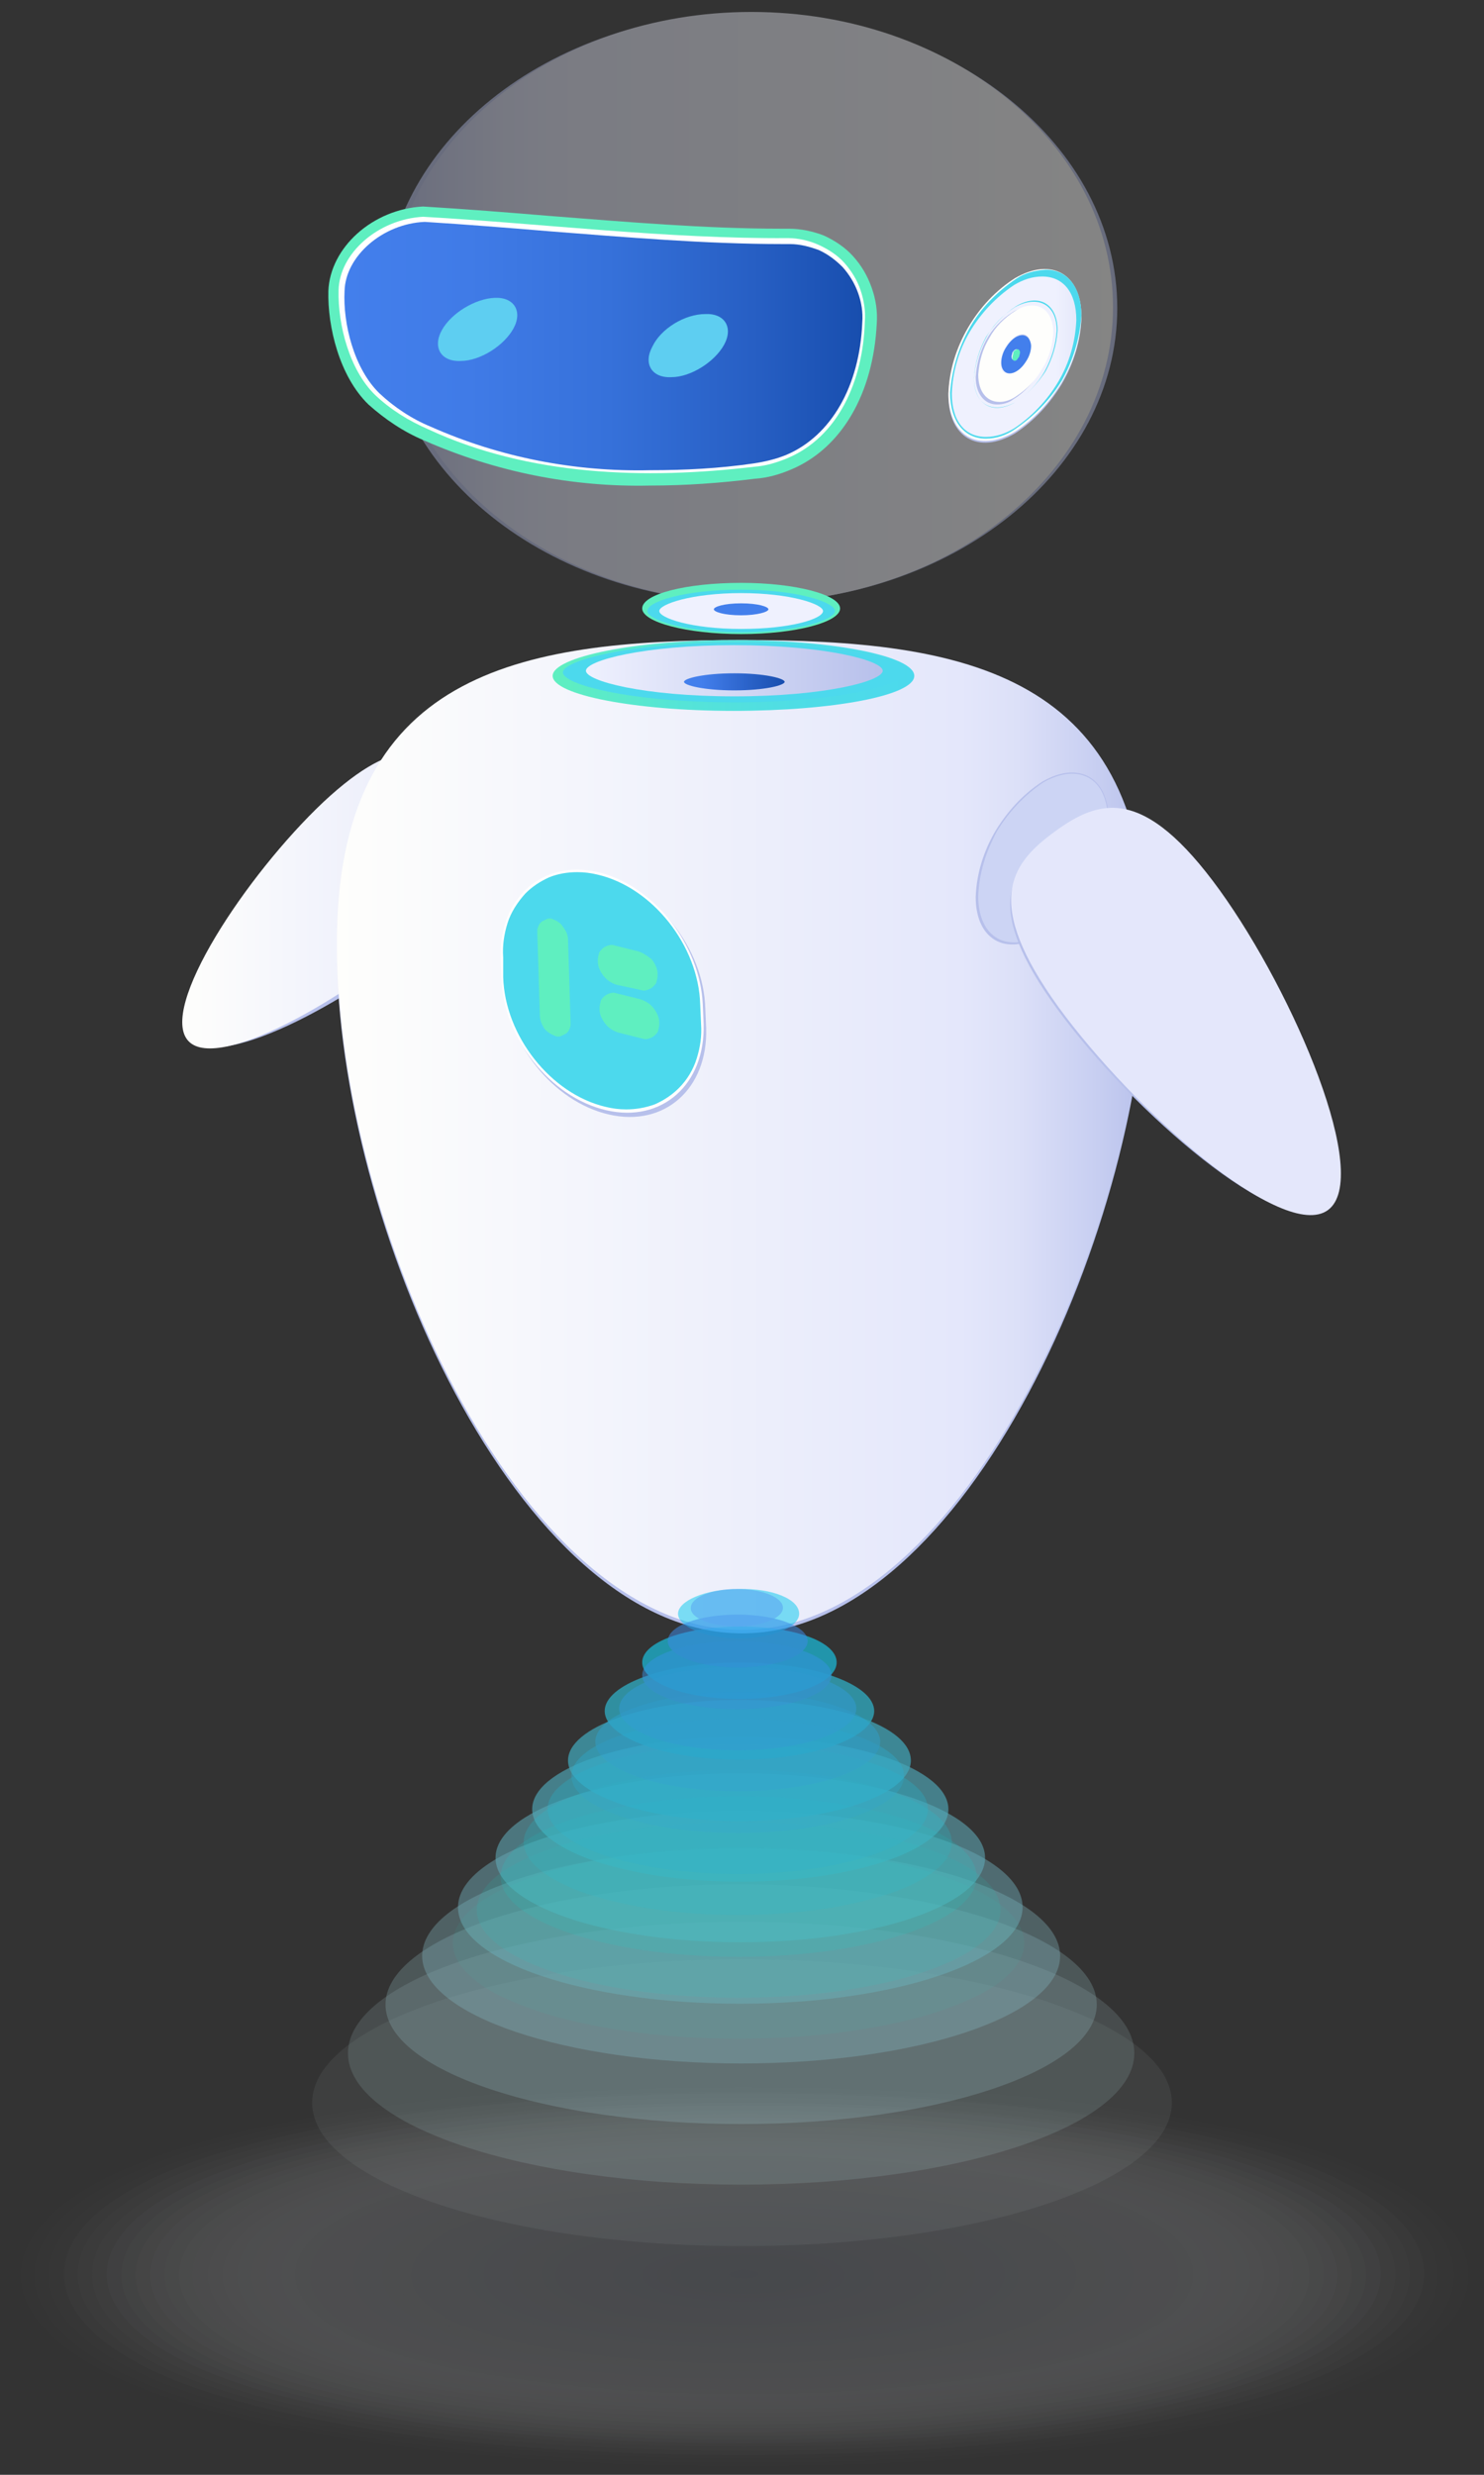 <?xml version="1.0" encoding="utf-8"?>
<!-- Generator: Adobe Illustrator 27.0.0, SVG Export Plug-In . SVG Version: 6.00 Build 0)  -->
<svg version="1.1" id="Layer_1" xmlns="http://www.w3.org/2000/svg" xmlns:xlink="http://www.w3.org/1999/xlink" x="0px" y="0px"
	 viewBox="0 0 174 290" style="enable-background:new 0 0 174 290;" xml:space="preserve">
<rect x="0" y="0" width="174" height="290" fill="#333333" stroke="none"/>
<style type="text/css">
	.st0{opacity:0.15;}
	.st1{opacity:2.000000e-02;}
	.st2{fill:#FEFEFE;}
	.st3{opacity:4.000000e-02;}
	.st4{fill:#FCFDFE;}
	.st5{opacity:6.000000e-02;}
	.st6{fill:#FBFCFD;}
	.st7{opacity:8.000000e-02;}
	.st8{fill:#F9FAFC;}
	.st9{opacity:0.1;}
	.st10{fill:#F8F9FC;}
	.st11{opacity:0.12;}
	.st12{fill:#F7F8FB;}
	.st13{opacity:0.14;}
	.st14{fill:#F5F7FA;}
	.st15{opacity:0.16;}
	.st16{fill:#F4F6FA;}
	.st17{opacity:0.18;}
	.st18{fill:#F2F5F9;}
	.st19{opacity:0.2;}
	.st20{fill:#F1F3F8;}
	.st21{opacity:0.22;}
	.st22{fill:#EFF2F7;}
	.st23{opacity:0.24;}
	.st24{fill:#EEF1F7;}
	.st25{opacity:0.25;}
	.st26{fill:#EDF0F6;}
	.st27{fill:#EBEFF5;}
	.st28{opacity:0.29;}
	.st29{fill:#EAEEF5;}
	.st30{opacity:0.31;}
	.st31{fill:#E8ECF4;}
	.st32{opacity:0.33;}
	.st33{fill:#E7EBF3;}
	.st34{opacity:0.35;}
	.st35{fill:#E6EAF3;}
	.st36{opacity:0.37;}
	.st37{fill:#E4E9F2;}
	.st38{opacity:0.39;}
	.st39{fill:#E3E8F1;}
	.st40{opacity:0.41;}
	.st41{fill:#E1E7F1;}
	.st42{opacity:0.43;}
	.st43{fill:#E0E6F0;}
	.st44{opacity:0.45;}
	.st45{fill:#DFE4EF;}
	.st46{opacity:0.47;}
	.st47{fill:#DDE3EF;}
	.st48{opacity:0.49;}
	.st49{fill:#DCE2EE;}
	.st50{opacity:0.51;}
	.st51{fill:#DAE1ED;}
	.st52{opacity:0.53;}
	.st53{fill:#D9E0EC;}
	.st54{opacity:0.55;}
	.st55{fill:#D7DFEC;}
	.st56{opacity:0.57;}
	.st57{fill:#D6DDEB;}
	.st58{opacity:0.59;}
	.st59{fill:#D5DCEA;}
	.st60{opacity:0.61;}
	.st61{fill:#D3DBEA;}
	.st62{opacity:0.63;}
	.st63{fill:#D2DAE9;}
	.st64{opacity:0.65;}
	.st65{fill:#D0D9E8;}
	.st66{opacity:0.67;}
	.st67{fill:#CFD8E8;}
	.st68{opacity:0.69;}
	.st69{fill:#CED7E7;}
	.st70{opacity:0.71;}
	.st71{fill:#CCD5E6;}
	.st72{opacity:0.73;}
	.st73{fill:#CBD4E6;}
	.st74{opacity:0.75;}
	.st75{fill:#C9D3E5;}
	.st76{opacity:0.76;}
	.st77{fill:#C8D2E4;}
	.st78{opacity:0.78;}
	.st79{fill:#C7D1E4;}
	.st80{opacity:0.8;}
	.st81{fill:#C5D0E3;}
	.st82{opacity:0.82;}
	.st83{fill:#C4CEE2;}
	.st84{opacity:0.84;}
	.st85{fill:#C2CDE1;}
	.st86{opacity:0.86;}
	.st87{fill:#C1CCE1;}
	.st88{opacity:0.88;}
	.st89{fill:#BFCBE0;}
	.st90{opacity:0.9;}
	.st91{fill:#BECADF;}
	.st92{opacity:0.92;}
	.st93{fill:#BDC9DF;}
	.st94{opacity:0.94;}
	.st95{fill:#BBC7DE;}
	.st96{opacity:0.96;}
	.st97{fill:#BAC6DD;}
	.st98{opacity:0.98;}
	.st99{fill:#B8C5DD;}
	.st100{fill:#B7C0EB;}
	.st101{fill:url(#SVGID_1_);}
	.st102{fill:#437FEC;}
	.st103{fill:url(#SVGID_00000064320328678985248750000000915727750911133885_);}
	.st104{fill:url(#SVGID_00000166639792378196760050000001617707085922906812_);}
	.st105{fill:url(#SVGID_00000146494757224852128140000014918769836784313013_);}
	.st106{fill:url(#SVGID_00000023252650701778991860000013829198166832327324_);}
	.st107{fill:url(#SVGID_00000143600191730696052710000008265662541040015236_);}
	.st108{opacity:0.4;}
	.st109{fill:url(#SVGID_00000106147129095731836300000010131110712648901544_);}
	.st110{fill:url(#SVGID_00000002353878604309335340000013384942208486535103_);}
	.st111{fill:#FFFFFF;}
	.st112{fill:url(#SVGID_00000114042189633709768290000011021423192594804608_);}
	.st113{fill:url(#SVGID_00000172406097669136588570000005443558966320455305_);}
	.st114{fill:url(#SVGID_00000053535712479680367460000013182407194935034549_);}
	.st115{fill:url(#SVGID_00000168097800480516277450000015926559383442519464_);}
	.st116{fill:url(#SVGID_00000047028608167411525350000018169255496144200363_);}
	.st117{fill:#FEFEFC;}
	.st118{fill:url(#SVGID_00000000203827014999709200000005611197453056834444_);}
	.st119{fill:url(#SVGID_00000090996457948643071250000005306461490251664822_);}
	.st120{fill:url(#SVGID_00000005227087584615952220000011986412408482864307_);}
	.st121{fill:url(#SVGID_00000036944086014034976160000010834794633161810090_);}
	.st122{fill:url(#SVGID_00000089541877305263425070000011550981112147259043_);}
	.st123{fill:#CCD4F4;}
	.st124{fill:url(#SVGID_00000137840046751348580920000009446357375354327732_);}
	.st125{opacity:0.7;}
	.st126{opacity:9.000000e-02;fill:#E8FAFD;enable-background:new    ;}
	.st127{opacity:0.18;fill:#D1F5FC;enable-background:new    ;}
	.st128{opacity:0.27;fill:#B9F0FA;enable-background:new    ;}
	.st129{opacity:0.36;fill:#A2EBF8;enable-background:new    ;}
	.st130{opacity:0.45;fill:#8BE6F7;enable-background:new    ;}
	.st131{opacity:0.55;fill:#74E1F5;enable-background:new    ;}
	.st132{opacity:0.64;fill:#5DDCF4;enable-background:new    ;}
	.st133{opacity:0.73;fill:#46D7F2;enable-background:new    ;}
	.st134{opacity:0.82;fill:#2ED2F0;enable-background:new    ;}
	.st135{opacity:0.91;fill:#17CDEF;enable-background:new    ;}
	.st136{opacity:0.7;fill:#00C8ED;enable-background:new    ;}
	.st137{opacity:0.58;}
	.st138{opacity:9.000000e-02;}
	.st139{fill:#06E5C4;}
	.st140{fill:#0CDBC8;}
	.st141{opacity:0.27;}
	.st142{fill:#12D0CC;}
	.st143{opacity:0.36;}
	.st144{fill:#18C6D0;}
	.st145{fill:#1EBCD4;}
	.st146{fill:#25B2D8;}
	.st147{opacity:0.64;}
	.st148{fill:#2BA8DC;}
	.st149{fill:#319EE0;}
	.st150{fill:#3793E4;}
	.st151{opacity:0.91;}
	.st152{fill:#3D89E8;}
	.st153{fill:url(#SVGID_00000124129546866709899880000011243998048207859897_);}
	.st154{fill:url(#SVGID_00000121246569013858725880000016611675540005505713_);}
	.st155{fill:url(#SVGID_00000017513233197551203550000007105466086912754090_);}
	.st156{fill:url(#SVGID_00000021108682968106593390000011927247093153315461_);}
	.st157{fill:#5ECEF1;}
</style>
<g class="st0">
	<g class="st1">
		<path class="st2" d="M87.2,289c-20.3,0-39.6-1.6-54.4-4.6C6.3,279,2.4,270.9,2.4,266.6s4-12.5,30.5-17.8c14.8-3,34.1-4.6,54.4-4.6
			c20.3,0,39.7,1.6,54.4,4.6c26.5,5.3,30.5,13.5,30.5,17.8s-4,12.5-30.5,17.8C126.9,287.4,107.6,289,87.2,289z"/>
	</g>
	<g class="st3">
		<path class="st4" d="M87.2,288.6c-19.9,0-38.8-1.6-53.3-4.5c-26-5.2-29.9-13.2-29.9-17.5c0-4.3,3.9-12.2,29.9-17.5
			c14.5-2.9,33.4-4.5,53.3-4.5c19.9,0,38.8,1.6,53.4,4.5c26,5.2,29.9,13.2,29.9,17.5c0,4.3-3.9,12.2-29.9,17.5
			C126.1,287,107.1,288.6,87.2,288.6z"/>
	</g>
	<g class="st5">
		<path class="st6" d="M87.2,288.1c-19.5,0-38-1.6-52.2-4.4c-25.4-5.1-29.3-12.9-29.3-17.1c0-4.2,3.8-12,29.3-17.1
			c14.2-2.9,32.7-4.4,52.2-4.4c19.5,0,38,1.6,52.2,4.4c25.4,5.1,29.2,12.9,29.2,17.1c0,4.2-3.8,12-29.2,17.1
			C125.3,286.5,106.7,288.1,87.2,288.1z"/>
	</g>
	<g class="st7">
		<path class="st8" d="M87.2,287.7c-19.1,0-37.3-1.5-51.1-4.4c-24.9-5-28.6-12.7-28.6-16.8c0-4.1,3.7-11.7,28.6-16.8
			c13.9-2.8,32-4.4,51.1-4.4c19.1,0,37.3,1.6,51.2,4.4c24.9,5,28.6,12.7,28.6,16.7c0,4.1-3.7,11.7-28.6,16.8
			C124.5,286.1,106.3,287.7,87.2,287.7z"/>
	</g>
	<g class="st9">
		<path class="st10" d="M87.2,287.2c-18.7,0-36.5-1.5-50.1-4.3c-24.4-4.9-28-12.4-28-16.4s3.6-11.5,28-16.4
			c13.6-2.7,31.4-4.3,50.1-4.3c18.7,0,36.4,1.5,50.1,4.3c24.4,4.9,28,12.4,28,16.4s-3.6,11.5-28,16.4
			C123.7,285.7,105.9,287.2,87.2,287.2z"/>
	</g>
	<g class="st11">
		<path class="st12" d="M87.2,286.7c-18.3,0-35.7-1.5-49-4.1c-23.9-4.8-27.4-12.1-27.4-16.1c0-3.9,3.6-11.2,27.4-16
			c13.3-2.7,30.7-4.1,49-4.1c18.3,0,35.7,1.5,49,4.1c23.9,4.8,27.4,12.1,27.4,16c0,3.9-3.6,11.2-27.4,16.1
			C122.9,285.3,105.5,286.7,87.2,286.7z"/>
	</g>
	<g class="st13">
		<path class="st14" d="M87.2,286.3c-17.9,0-34.9-1.4-47.9-4.1c-23.3-4.7-26.8-11.9-26.8-15.7s3.5-10.9,26.8-15.7
			c13-2.6,30-4.1,47.9-4.1c17.9,0,34.9,1.4,47.9,4.1c23.3,4.7,26.8,11.8,26.8,15.7c0,3.8-3.5,10.9-26.8,15.7
			C122.1,284.9,105.1,286.3,87.2,286.3z"/>
	</g>
	<g class="st15">
		<path class="st16" d="M87.2,285.9c-17.5,0-34.1-1.4-46.8-4c-22.8-4.6-26.2-11.6-26.2-15.3s3.4-10.7,26.2-15.3
			c12.7-2.6,29.3-4,46.8-4c17.5,0,34.1,1.4,46.8,4c22.8,4.6,26.2,11.6,26.2,15.3c0,3.7-3.4,10.7-26.2,15.3
			C121.3,284.5,104.7,285.9,87.2,285.9z"/>
	</g>
	<g class="st17">
		<path class="st18" d="M87.2,285.4c-15.3,0.2-30.6-1.1-45.7-3.8c-22.3-4.5-25.6-11.3-25.6-15c0-3.7,3.3-10.5,25.6-15
			c30.2-5.2,61.2-5.2,91.4,0c22.3,4.5,25.6,11.3,25.6,15c0,3.7-3.3,10.5-25.6,15C117.9,284.3,102.6,285.5,87.2,285.4L87.2,285.4z"/>
	</g>
	<g class="st19">
		<path class="st20" d="M87.2,285c-15,0.1-29.9-1.1-44.6-3.8c-21.7-4.4-25-11-25-14.6c0-3.6,3.2-10.2,25-14.6
			c29.5-5.1,59.7-5.1,89.2,0c21.7,4.4,25,11,25,14.6c0,3.6-3.3,10.2-25,14.6C117.1,283.8,102.2,285.1,87.2,285z"/>
	</g>
	<g class="st21">
		<path class="st22" d="M87.2,284.5c-14.6,0.1-29.2-1.1-43.5-3.7c-21.2-4.3-24.4-10.8-24.4-14.3c0-3.5,3.2-10,24.4-14.3
			c28.8-4.9,58.2-4.9,87.1,0c21.2,4.3,24.4,10.8,24.4,14.3c0,3.5-3.2,10-24.4,14.3C116.4,283.4,101.8,284.7,87.2,284.5L87.2,284.5z"
			/>
	</g>
	<g class="st23">
		<path class="st24" d="M87.2,284.1c-14.2,0.1-28.4-1.1-42.4-3.6C24.1,276.3,21,270,21,266.6c0-3.4,3.1-9.7,23.8-13.9
			c28.1-4.8,56.8-4.8,84.9,0c20.7,4.2,23.8,10.5,23.8,13.9c0,3.4-3.1,9.7-23.8,13.9C115.7,283,101.5,284.2,87.2,284.1L87.2,284.1z"
			/>
	</g>
	<g class="st25">
		<path class="st26" d="M87.2,283.6c-13.9,0.1-27.7-1-41.4-3.5c-20.1-4.1-23.2-10.2-23.2-13.6c0-3.3,3-9.5,23.2-13.5
			c27.4-4.7,55.3-4.7,82.7,0c20.1,4.1,23.1,10.2,23.1,13.5c0,3.3-3,9.5-23.1,13.6C115,282.6,101.1,283.8,87.2,283.6L87.2,283.6z"/>
	</g>
	<g class="st19">
		<path class="st27" d="M87.2,283.2c-13.5,0.1-27-1-40.2-3.4c-19.6-4-22.6-10-22.6-13.2c0-3.2,2.9-9.2,22.6-13.2
			c26.6-4.6,53.9-4.6,80.5,0c19.6,4,22.5,10,22.5,13.2c0,3.2-2.9,9.2-22.5,13.2C114.2,282.2,100.8,283.3,87.2,283.2L87.2,283.2z"/>
	</g>
	<g class="st28">
		<path class="st29" d="M87.2,282.7c-13.1,0.1-26.2-1-39.2-3.3c-19.1-3.9-21.9-9.7-21.9-12.8c0-3.1,2.9-9,21.9-12.8
			c25.9-4.4,52.4-4.4,78.3,0c19.1,3.9,21.9,9.7,21.9,12.8c0,3.1-2.8,9-21.9,12.8C113.5,281.7,100.4,282.9,87.2,282.7L87.2,282.7z"/>
	</g>
	<g class="st30">
		<path class="st31" d="M87.2,282.3c-12.8,0.1-25.5-1-38.1-3.2c-18.6-3.7-21.3-9.4-21.3-12.5s2.7-8.7,21.3-12.5
			c25.2-4.3,51-4.3,76.2,0c18.6,3.7,21.3,9.4,21.3,12.5c0,3.1-2.7,8.7-21.3,12.5C112.8,281.3,100,282.4,87.2,282.3L87.2,282.3z"/>
	</g>
	<g class="st32">
		<path class="st33" d="M87.2,281.8c-12.4,0.1-24.8-0.9-37-3.1c-18-3.6-20.7-9.2-20.7-12.1c0-3,2.7-8.5,20.7-12.1
			c24.5-4.2,49.5-4.2,74,0c18,3.6,20.7,9.2,20.7,12.1c0,3-2.7,8.5-20.7,12.1C112.1,280.9,99.7,282,87.2,281.8L87.2,281.8z"/>
	</g>
	<g class="st34">
		<path class="st35" d="M87.2,281.4c-12,0.1-24.1-0.9-35.9-3.1c-17.5-3.5-20.1-8.9-20.1-11.8c0-2.9,2.6-8.2,20.1-11.8
			c23.8-4.1,48-4.1,71.8,0c17.5,3.5,20.1,8.9,20.1,11.8c0,2.9-2.6,8.2-20.1,11.8C111.3,280.5,99.3,281.5,87.2,281.4L87.2,281.4z"/>
	</g>
	<g class="st36">
		<path class="st37" d="M87.2,280.9C75.6,281,64,280,52.5,278c-17-3.4-19.5-8.6-19.5-11.4c0-2.8,2.5-8,19.5-11.4
			c23-3.9,46.6-3.9,69.6,0c17,3.4,19.5,8.6,19.5,11.4c0,2.8-2.5,8-19.5,11.4C110.6,280.1,98.9,281,87.2,280.9L87.2,280.9z"/>
	</g>
	<g class="st38">
		<path class="st39" d="M87.2,280.5c-11.3,0.1-22.6-0.9-33.7-2.9c-16.4-3.3-18.9-8.3-18.9-11.1c0-2.7,2.5-7.7,18.9-11
			c22.3-3.8,45.1-3.8,67.5,0c16.4,3.3,18.9,8.3,18.9,11c0,2.7-2.4,7.7-18.9,11.1C109.8,279.6,98.6,280.6,87.2,280.5L87.2,280.5z"/>
	</g>
	<g class="st40">
		<path class="st41" d="M87.2,280c-10.9,0.1-21.9-0.8-32.6-2.7c-15.9-3.2-18.3-8.1-18.3-10.7c0-2.6,2.4-7.5,18.3-10.7
			c21.6-3.7,43.7-3.7,65.3,0c15.9,3.2,18.3,8.1,18.3,10.7c0,2.6-2.4,7.5-18.3,10.7C109.1,279.2,98.2,280.2,87.2,280L87.2,280z"/>
	</g>
	<g class="st42">
		<path class="st43" d="M87.2,279.6c-10.6,0.1-21.1-0.8-31.5-2.7c-15.4-3.1-17.7-7.8-17.7-10.3c0-2.5,2.3-7.2,17.7-10.3
			c20.9-3.6,42.2-3.6,63.1,0c15.4,3.1,17.7,7.8,17.7,10.3c0,2.5-2.3,7.3-17.7,10.3C108.4,278.8,97.8,279.7,87.2,279.6z"/>
	</g>
	<g class="st44">
		<path class="st45" d="M87.2,279.1c-10.2,0.1-20.4-0.8-30.5-2.6c-14.9-3-17.1-7.5-17.1-10c0-2.5,2.2-7,17.1-10
			c20.2-3.4,40.8-3.4,60.9,0c14.8,3,17.1,7.5,17.1,10c0,2.4-2.2,7-17.1,10C107.7,278.4,97.5,279.2,87.2,279.1z"/>
	</g>
	<g class="st46">
		<path class="st47" d="M87.2,278.7c-9.8,0.1-19.7-0.7-29.4-2.5c-14.3-2.9-16.4-7.3-16.4-9.6c0-2.3,2.1-6.7,16.4-9.6
			c19.4-3.3,39.3-3.3,58.7,0c14.3,2.9,16.4,7.3,16.4,9.6c0,2.3-2.1,6.7-16.4,9.6C106.9,277.9,97.1,278.8,87.2,278.7z"/>
	</g>
	<g class="st48">
		<path class="st49" d="M87.2,278.2c-9.5,0.1-19-0.7-28.3-2.5c-13.8-2.7-15.8-7-15.8-9.3c0-2.3,2.1-6.5,15.8-9.3
			c18.7-3.2,37.9-3.2,56.6,0c13.8,2.7,15.8,7,15.8,9.3s-2.1,6.5-15.8,9.3C106.2,277.5,96.7,278.3,87.2,278.2L87.2,278.2z"/>
	</g>
	<g class="st50">
		<path class="st51" d="M87.2,277.8c-9.1,0.1-18.2-0.7-27.2-2.3c-13.3-2.7-15.2-6.7-15.2-8.9c0-2.2,2-6.2,15.2-8.9
			c18-3.1,36.4-3.1,54.4,0c13.3,2.7,15.2,6.7,15.2,8.9c0,2.2-2,6.3-15.2,8.9C105.5,277.1,96.4,277.9,87.2,277.8L87.2,277.8z"/>
	</g>
	<g class="st52">
		<path class="st53" d="M87.2,277.3c-8.8,0.1-17.5-0.7-26.1-2.2c-12.7-2.6-14.6-6.5-14.6-8.6c0-2.1,1.9-6,14.6-8.6
			c17.3-3,34.9-3,52.2,0c12.7,2.6,14.6,6.5,14.6,8.6c0,2.1-1.9,6-14.6,8.6C104.7,276.7,96,277.4,87.2,277.3L87.2,277.3z"/>
	</g>
	<g class="st54">
		<path class="st55" d="M87.2,276.9c-8.4,0.1-16.8-0.6-25-2.1c-12.2-2.5-14-6.2-14-8.2c0-2,1.8-5.7,14-8.2c16.6-2.8,33.5-2.8,50,0
			c12.2,2.5,14,6.2,14,8.2c0,2-1.8,5.7-14,8.2C104,276.3,95.6,277,87.2,276.9L87.2,276.9z"/>
	</g>
	<g class="st56">
		<path class="st57" d="M87.2,276.4c-8,0.1-16-0.6-23.9-2c-11.7-2.4-13.4-5.9-13.4-7.9c0-1.9,1.7-5.5,13.4-7.8
			c15.9-2.7,32.1-2.7,47.9,0c11.7,2.4,13.4,5.9,13.4,7.8c0,1.9-1.7,5.5-13.4,7.9C103.3,275.9,95.3,276.5,87.2,276.4L87.2,276.4z"/>
	</g>
	<g class="st58">
		<path class="st59" d="M87.2,276c-7.7,0.1-15.3-0.6-22.8-1.9c-11.1-2.2-12.8-5.7-12.8-7.5c0-1.8,1.7-5.2,12.8-7.5
			c15.1-2.6,30.6-2.6,45.7,0c11.1,2.2,12.8,5.7,12.8,7.5c0,1.8-1.7,5.3-12.8,7.5C102.6,275.4,94.9,276.1,87.2,276L87.2,276z"/>
	</g>
	<g class="st60">
		<path class="st61" d="M87.2,275.5c-7.3,0.1-14.6-0.5-21.8-1.8c-10.6-2.1-12.2-5.4-12.2-7.1c0-1.8,1.6-5,12.2-7.1
			c14.4-2.5,29.1-2.5,43.5,0c10.6,2.1,12.2,5.4,12.2,7.1c0,1.7-1.6,5-12.2,7.1C101.8,275,94.5,275.6,87.2,275.5L87.2,275.5z"/>
	</g>
	<g class="st62">
		<path class="st63" d="M87.2,275.1c-6.9,0.1-13.8-0.5-20.7-1.8c-10.1-2-11.6-5.1-11.6-6.8s1.5-4.7,11.6-6.8
			c13.7-2.3,27.7-2.3,41.3,0c10.1,2,11.6,5.1,11.6,6.8c0,1.7-1.5,4.7-11.6,6.8C101.1,274.6,94.2,275.2,87.2,275.1L87.2,275.1z"/>
	</g>
	<g class="st64">
		<path class="st65" d="M87.2,274.6c-6.6,0.1-13.1-0.5-19.6-1.7c-9.6-1.9-10.9-4.8-10.9-6.4c0-1.6,1.4-4.5,10.9-6.4
			c13-2.2,26.2-2.2,39.2,0c9.6,1.9,11,4.9,11,6.4s-1.4,4.5-11,6.4C100.4,274.1,93.8,274.7,87.2,274.6L87.2,274.6z"/>
	</g>
	<g class="st66">
		<path class="st67" d="M87.2,274.2c-6.2,0.1-12.4-0.5-18.5-1.6c-9-1.8-10.4-4.6-10.4-6.1c0-1.5,1.4-4.2,10.4-6.1
			c12.2-2.1,24.7-2.1,37,0c9,1.8,10.4,4.6,10.4,6.1s-1.4,4.3-10.4,6.1C99.6,273.7,93.4,274.2,87.2,274.2L87.2,274.2z"/>
	</g>
	<g class="st68">
		<path class="st69" d="M87.2,273.7c-5.8,0.1-11.7-0.4-17.4-1.5c-8.5-1.7-9.7-4.3-9.7-5.7c0-1.4,1.3-4,9.7-5.7c11.5-2,23.3-2,34.8,0
			c8.5,1.7,9.7,4.3,9.7,5.7s-1.3,4-9.7,5.7C98.9,273.3,93.1,273.8,87.2,273.7L87.2,273.7z"/>
	</g>
	<g class="st70">
		<path class="st71" d="M87.2,273.3c-5.5,0.1-10.9-0.4-16.3-1.4c-8-1.6-9.1-4.1-9.1-5.4c0-1.2,1.2-3.7,9.1-5.3
			c10.8-1.9,21.8-1.9,32.6,0c8,1.6,9.1,4,9.1,5.3c0,1.3-1.2,3.8-9.1,5.4C98.2,272.9,92.7,273.4,87.2,273.3z"/>
	</g>
	<g class="st72">
		<path class="st73" d="M87.2,272.8c-5.1,0-10.2-0.4-15.2-1.4c-7.4-1.5-8.5-3.8-8.5-5c0-1.2,1.1-3.5,8.5-5c10.1-1.7,20.4-1.7,30.5,0
			c7.4,1.5,8.5,3.8,8.5,5c0,1.2-1.1,3.5-8.5,5C97.5,272.4,92.4,272.9,87.2,272.8z"/>
	</g>
	<g class="st74">
		<path class="st75" d="M87.2,272.4c-4.7,0-9.5-0.4-14.2-1.2c-6.8-1.4-7.9-3.5-7.9-4.6c0-1.1,1-3.2,7.9-4.6c9.4-1.6,18.9-1.6,28.3,0
			c6.8,1.4,7.9,3.5,7.9,4.6c0,1.1-1,3.3-7.9,4.6C96.7,272,92,272.4,87.2,272.4z"/>
	</g>
	<g class="st76">
		<path class="st77" d="M87.2,271.9c-4.4,0-8.7-0.3-13.1-1.1c-6.4-1.3-7.3-3.2-7.3-4.3c0-1.1,0.9-3,7.3-4.3c8.6-1.5,17.5-1.5,26.1,0
			c6.4,1.3,7.3,3.2,7.3,4.3c0,1-0.9,3-7.3,4.3C96,271.6,91.6,272,87.2,271.9L87.2,271.9z"/>
	</g>
	<g class="st78">
		<path class="st79" d="M87.2,271.5c-4,0-8-0.3-12-1c-5.8-1.2-6.7-3-6.7-3.9c0-1,0.9-2.7,6.7-3.9c7.9-1.4,16-1.4,23.9,0
			c5.8,1.2,6.7,3,6.7,3.9c0,1-0.9,2.7-6.7,3.9C95.3,271.2,91.3,271.5,87.2,271.5z"/>
	</g>
	<g class="st80">
		<path class="st81" d="M87.2,271.1c-3.6,0-7.3-0.3-10.9-0.9c-5.3-1.1-6.1-2.7-6.1-3.6c0-0.8,0.8-2.5,6.1-3.6
			c7.2-1.2,14.6-1.2,21.8,0c5.3,1.1,6.1,2.7,6.1,3.6c0,0.8-0.8,2.5-6.1,3.6C94.5,270.8,90.9,271.1,87.2,271.1L87.2,271.1z"/>
	</g>
	<g class="st82">
		<path class="st83" d="M87.2,270.6c-3.3,0-6.6-0.2-9.8-0.8c-4.8-1-5.5-2.4-5.5-3.2c0-0.8,0.7-2.2,5.5-3.2c6.5-1.1,13.1-1.1,19.6,0
			c4.8,1,5.5,2.4,5.5,3.2s-0.7,2.3-5.5,3.2C93.8,270.4,90.5,270.6,87.2,270.6L87.2,270.6z"/>
	</g>
	<g class="st84">
		<path class="st85" d="M87.2,270.2c-2.9,0-5.8-0.2-8.7-0.7c-4.2-0.9-4.9-2.2-4.9-2.9s0.6-2,4.9-2.8c5.8-1,11.6-1,17.4,0
			c4.2,0.8,4.9,2.1,4.9,2.8s-0.6,2-4.9,2.9C93.1,269.9,90.2,270.2,87.2,270.2z"/>
	</g>
	<g class="st86">
		<path class="st87" d="M87.2,269.7c-2.6,0-5.1-0.2-7.6-0.6c-3.7-0.8-4.3-1.9-4.3-2.5s0.5-1.7,4.3-2.5c5-0.9,10.2-0.9,15.2,0
			c3.7,0.8,4.3,1.9,4.3,2.5c0,0.6-0.5,1.8-4.3,2.5C92.3,269.5,89.8,269.7,87.2,269.7L87.2,269.7z"/>
	</g>
	<g class="st88">
		<path class="st89" d="M87.2,269.2c-2.2,0-4.4-0.2-6.5-0.5c-3.2-0.6-3.7-1.6-3.7-2.1c0-0.5,0.5-1.5,3.7-2.1c4.3-0.7,8.7-0.7,13.1,0
			c3.2,0.6,3.7,1.6,3.7,2.1c0,0.5-0.5,1.5-3.7,2.1C91.6,269.1,89.4,269.3,87.2,269.2L87.2,269.2z"/>
	</g>
	<g class="st90">
		<path class="st91" d="M87.2,268.8c-1.8,0-3.7-0.1-5.5-0.5c-2.6-0.5-3-1.4-3-1.8c0-0.4,0.4-1.2,3-1.8c3.6-0.6,7.3-0.6,11,0
			c2.7,0.5,3.1,1.4,3.1,1.8c0,0.4-0.4,1.3-3.1,1.8C90.9,268.7,89.1,268.8,87.2,268.8z"/>
	</g>
	<g class="st92">
		<path class="st93" d="M87.2,268.4c-1.5,0-2.9-0.1-4.4-0.4c-2.1-0.4-2.4-1.1-2.4-1.4c0-0.4,0.3-1,2.4-1.4c2.9-0.5,5.8-0.5,8.7,0
			c2.1,0.4,2.4,1.1,2.4,1.4c0,0.3-0.3,1-2.4,1.4C90.2,268.2,88.7,268.4,87.2,268.4z"/>
	</g>
	<g class="st94">
		<path class="st95" d="M87.2,267.9c-1.1,0-2.2-0.1-3.3-0.3c-1.6-0.3-1.8-0.8-1.8-1.1c0-0.3,0.2-0.7,1.8-1.1
			c1.1-0.2,2.2-0.3,3.3-0.3c1.1,0,2.2,0.1,3.3,0.3c1.6,0.3,1.8,0.8,1.8,1.1c0,0.3-0.2,0.8-1.8,1.1C89.4,267.8,88.3,267.9,87.2,267.9
			z"/>
	</g>
	<g class="st96">
		<path class="st97" d="M87.2,267.5c-0.7,0-1.5-0.1-2.2-0.2c-1.1-0.2-1.2-0.5-1.2-0.7c0-0.2,0.2-0.5,1.2-0.7c1.4-0.2,2.9-0.2,4.4,0
			c1.1,0.2,1.2,0.5,1.2,0.7s-0.2,0.5-1.2,0.7C88.7,267.4,88,267.5,87.2,267.5L87.2,267.5z"/>
	</g>
	<g class="st98">
		<path class="st99" d="M87.2,267c-0.4,0-0.7,0-1.1-0.1c-0.5-0.1-0.6-0.3-0.6-0.4c0-0.1,0.1-0.2,0.6-0.4c0.4-0.1,0.7-0.1,1.1-0.1
			c0.4,0,0.7,0,1.1,0.1c0.5,0.1,0.6,0.3,0.6,0.4s-0.1,0.3-0.6,0.4C88,267,87.6,267,87.2,267L87.2,267z"/>
	</g>
</g>
<path class="st100" d="M134.5,111.2c0,32-21.3,80.2-47.5,80.2c-26.3,0-47.5-48.2-47.5-80.2c0-32.1,21.3-35.8,47.5-35.8
	C113.2,75.4,134.5,79.2,134.5,111.2z"/>
<path class="st100" d="M51.1,108.8c-8.9,7.9-25.1,16.8-28.5,13c-3.4-3.8,7.4-18.8,16.3-26.7c8.9-7.9,12.7-5.8,16.1-2
	C58.4,96.9,60,100.9,51.1,108.8z"/>
<linearGradient id="SVGID_1_" gradientUnits="userSpaceOnUse" x1="57.457" y1="186.428" x2="21.403" y2="186.428" gradientTransform="matrix(1 0 0 -1 0 292)">
	<stop  offset="0" style="stop-color:#E4E7FB"/>
	<stop  offset="1" style="stop-color:#FEFEFC"/>
</linearGradient>
<path class="st101" d="M51,107.8c-8.9,8.4-25.3,18-28.9,14.2c-3.6-3.8,6.8-19.5,15.8-28c9-8.4,12.9-6.3,16.5-2.5
	C58.1,95.4,59.9,99.4,51,107.8z"/>
<path class="st102" d="M59.1,82.4h0.1c0,0,0,0,0-0.1c0,0,0,0,0-0.1c0,0,0,0,0,0c0,0,0,0,0,0s0,0,0,0c0,0,0,0,0,0H59c0,0,0,0-0.1,0.1
	c0,0,0,0.1,0,0.1C58.9,82.4,59.1,82.4,59.1,82.4z"/>
<path class="st102" d="M58.5,81.1h0.1c0,0,0,0,0.1,0c0,0,0,0,0-0.1c0,0,0,0,0-0.1c0,0,0,0-0.1,0h-0.1c0,0,0,0,0,0.1
	C58.5,81,58.5,81,58.5,81.1C58.5,81,58.5,81,58.5,81.1C58.5,81.1,58.5,81.1,58.5,81.1L58.5,81.1z"/>
<linearGradient id="SVGID_00000083776865839864361800000000190463469734438290_" gradientUnits="userSpaceOnUse" x1="134.483" y1="158.943" x2="39.437" y2="158.943" gradientTransform="matrix(1 0 0 -1 0 292)">
	<stop  offset="0" style="stop-color:#B7C0EB"/>
	<stop  offset="6.000000e-02" style="stop-color:#C7CEF1"/>
	<stop  offset="0.16" style="stop-color:#DCE0F8"/>
	<stop  offset="0.23" style="stop-color:#E4E7FB"/>
	<stop  offset="1" style="stop-color:#FEFEFC"/>
</linearGradient>
<path style="fill:url(#SVGID_00000083776865839864361800000000190463469734438290_);" d="M134.5,110.8c0,32-21.3,80.2-47.5,80.2
	c-26.3,0-47.5-48.2-47.5-80.2C39.4,78.8,60.7,75,87,75C113.2,75,134.5,78.8,134.5,110.8z"/>
<linearGradient id="SVGID_00000026883345454555659190000000270668712675051424_" gradientUnits="userSpaceOnUse" x1="64.951" y1="212.857" x2="107.3" y2="212.857" gradientTransform="matrix(1 0 0 -1 0 292)">
	<stop  offset="0" style="stop-color:#5FEFC0"/>
	<stop  offset="0.36" style="stop-color:#55E4D7"/>
	<stop  offset="0.72" style="stop-color:#4EDCE7"/>
	<stop  offset="1" style="stop-color:#4CD9ED"/>
</linearGradient>
<path style="fill:url(#SVGID_00000026883345454555659190000000270668712675051424_);" d="M107.2,79.2c0,2.3-9.5,4.1-21.2,4.1
	c-11.7,0-21.2-1.9-21.2-4.1S74.4,75,86.1,75C97.8,75,107.2,76.9,107.2,79.2z"/>
<linearGradient id="SVGID_00000162334964781318624930000007385435836950307728_" gradientUnits="userSpaceOnUse" x1="26544.699" y1="213.179" x2="27724.5" y2="213.179" gradientTransform="matrix(1 0 0 -1 0 292)">
	<stop  offset="0" style="stop-color:#4CD9ED"/>
	<stop  offset="4.000000e-02" style="stop-color:#4BD3ED"/>
	<stop  offset="0.32" style="stop-color:#48AFED"/>
	<stop  offset="0.58" style="stop-color:#4595EC"/>
	<stop  offset="0.82" style="stop-color:#4485EC"/>
	<stop  offset="1" style="stop-color:#437FEC"/>
</linearGradient>
<path style="fill:url(#SVGID_00000162334964781318624930000007385435836950307728_);" d="M86.1,82.3c-12.3,0-20.1-2.1-20.1-3.5
	c0-1.4,7.8-3.5,20.1-3.5s20.1,2.1,20.1,3.5C106.2,80.2,98.4,82.3,86.1,82.3z"/>
<linearGradient id="SVGID_00000142163560645271404520000005203008741569932971_" gradientUnits="userSpaceOnUse" x1="68.701" y1="213.384" x2="103.549" y2="213.384" gradientTransform="matrix(1 0 0 -1 0 292)">
	<stop  offset="0" style="stop-color:#EFF1FE"/>
	<stop  offset="1" style="stop-color:#B7C0EB"/>
</linearGradient>
<path style="fill:url(#SVGID_00000142163560645271404520000005203008741569932971_);" d="M86.1,81.6c-10.6,0-17.4-1.8-17.4-3
	c0-1.2,6.8-3,17.4-3s17.4,1.8,17.4,3C103.5,79.8,96.8,81.6,86.1,81.6z"/>
<linearGradient id="SVGID_00000041295498832720847120000017404178876447278474_" gradientUnits="userSpaceOnUse" x1="80.226" y1="212.159" x2="92.024" y2="212.159" gradientTransform="matrix(1 0 0 -1 0 292)">
	<stop  offset="0.17" style="stop-color:#437FEC"/>
	<stop  offset="0.47" style="stop-color:#336CD5"/>
	<stop  offset="1" style="stop-color:#184EAE"/>
</linearGradient>
<path style="fill:url(#SVGID_00000041295498832720847120000017404178876447278474_);" d="M86.1,80.9c-3.6,0-5.9-0.6-5.9-1
	s2.3-1,5.9-1s5.9,0.6,5.9,1S89.7,80.9,86.1,80.9z"/>
<g class="st108">
	<g>
		<path class="st100" d="M88,70.6c23.7,0,43-15.5,43-34.5S111.7,1.5,88,1.5C64.3,1.5,45,17,45,36.1S64.3,70.6,88,70.6z"/>
	</g>
	<g>
		
			<linearGradient id="SVGID_00000152264037033019002680000010192737692978386821_" gradientUnits="userSpaceOnUse" x1="45.706" y1="35.977" x2="130.459" y2="35.977">
			<stop  offset="0" style="stop-color:#B7C0EB"/>
			<stop  offset="6.000000e-02" style="stop-color:#C7CEF1"/>
			<stop  offset="0.16" style="stop-color:#DCE0F8"/>
			<stop  offset="0.23" style="stop-color:#E4E7FB"/>
			<stop  offset="1" style="stop-color:#FEFEFC"/>
		</linearGradient>
		<path style="fill:url(#SVGID_00000152264037033019002680000010192737692978386821_);" d="M88.1,70.6c23.4,0,42.4-15.5,42.4-34.6
			c0-19.1-19-34.6-42.4-34.6C64.7,1.4,45.7,16.9,45.7,36C45.7,55.1,64.7,70.6,88.1,70.6z"/>
	</g>
</g>
<linearGradient id="SVGID_00000134958523620869556280000017605335568862619546_" gradientUnits="userSpaceOnUse" x1="41172.199" y1="251.444" x2="44201.5" y2="251.444" gradientTransform="matrix(1 0 0 -1 0 292)">
	<stop  offset="0" style="stop-color:#5FEFC0"/>
	<stop  offset="0.36" style="stop-color:#55E4D7"/>
	<stop  offset="0.72" style="stop-color:#4EDCE7"/>
	<stop  offset="1" style="stop-color:#4CD9ED"/>
</linearGradient>
<path style="fill:url(#SVGID_00000134958523620869556280000017605335568862619546_);" d="M76.2,56.9c-9.1,0.2-18.1-1.6-26.5-5.3
	c-2.4-1-4.6-2.5-6.5-4.2c-3.4-3.3-4.8-9.1-4.7-13.3c0.2-5.1,5.2-9.6,11.1-9.9c5,0.3,10,0.7,14.8,1.1c9,0.7,18.2,1.5,27.3,1.5h0.8
	c1.4,0,2.8,0.3,4.1,0.8c1.3,0.6,2.5,1.4,3.4,2.4c1,1.1,1.7,2.3,2.2,3.7c0.5,1.4,0.7,2.8,0.6,4.2c-0.4,8.2-4.1,14.6-10,17.1
	c-1.4,0.6-2.8,1-4.3,1.1C84.5,56.6,80.4,56.9,76.2,56.9z"/>
<path class="st111" d="M92.3,53.7c-1.2,0.5-2.5,0.9-3.9,1c-12.7,1.5-26.4,1.1-38.2-4.4c-2.3-1-4.4-2.3-6.2-4
	c-3-2.9-4.4-8.2-4.3-12.3c0.1-4.3,4.6-8.3,9.9-8.6c14.1,0.8,28.5,2.6,42.8,2.5c1.2,0,2.5,0.3,3.6,0.8c1.1,0.5,2.2,1.2,3,2.1
	c0.8,0.9,1.5,2,1.9,3.2c0.4,1.2,0.6,2.4,0.5,3.7C101.2,44.6,98.3,51.2,92.3,53.7z"/>
<linearGradient id="SVGID_00000134236409778712837330000001277381087306133918_" gradientUnits="userSpaceOnUse" x1="40.342" y1="251.402" x2="101.009" y2="251.402" gradientTransform="matrix(1 0 0 -1 0 292)">
	<stop  offset="0" style="stop-color:#437FEC"/>
	<stop  offset="0.24" style="stop-color:#407BE7"/>
	<stop  offset="0.51" style="stop-color:#3671DA"/>
	<stop  offset="0.79" style="stop-color:#275FC4"/>
	<stop  offset="1" style="stop-color:#184EAE"/>
</linearGradient>
<path style="fill:url(#SVGID_00000134236409778712837330000001277381087306133918_);" d="M76.2,55.1c-8.8,0.2-17.6-1.5-25.7-5.1
	c-2.2-0.9-4.3-2.3-6-3.9c-3-2.9-4.3-8.2-4.1-12c0.1-4.1,4.5-7.9,9.4-8.1c4.8,0.3,9.8,0.7,14.6,1.1c9,0.7,18.3,1.5,27.4,1.5h0.8
	c1.2,0,2.3,0.3,3.4,0.7c1.1,0.5,2,1.2,2.8,2c0.8,0.9,1.4,1.9,1.8,3c0.4,1.1,0.6,2.3,0.5,3.5c-0.3,7.5-3.7,13.3-8.9,15.5
	c-1.2,0.5-2.5,0.8-3.8,1C84.3,54.9,80.3,55.1,76.2,55.1L76.2,55.1z"/>
<linearGradient id="SVGID_00000093150514922583215740000011027707398349347250_" gradientUnits="userSpaceOnUse" x1="-53362.898" y1="220.711" x2="-53756.602" y2="220.711" gradientTransform="matrix(1 0 0 -1 0 292)">
	<stop  offset="0" style="stop-color:#5FEFC0"/>
	<stop  offset="0.36" style="stop-color:#55E4D7"/>
	<stop  offset="0.72" style="stop-color:#4EDCE7"/>
	<stop  offset="1" style="stop-color:#4CD9ED"/>
</linearGradient>
<path style="fill:url(#SVGID_00000093150514922583215740000011027707398349347250_);" d="M75.3,71.3c0-1.7,5.2-3,11.6-3
	s11.6,1.4,11.6,3c0,1.6-5.2,3-11.6,3S75.3,72.9,75.3,71.3z"/>
<linearGradient id="SVGID_00000045620457081490043320000016283088212094768782_" gradientUnits="userSpaceOnUse" x1="-50212.5" y1="220.458" x2="-50564.898" y2="220.458" gradientTransform="matrix(1 0 0 -1 0 292)">
	<stop  offset="0" style="stop-color:#4CD9ED"/>
	<stop  offset="4.000000e-02" style="stop-color:#4BD3ED"/>
	<stop  offset="0.32" style="stop-color:#48AFED"/>
	<stop  offset="0.58" style="stop-color:#4595EC"/>
	<stop  offset="0.82" style="stop-color:#4485EC"/>
	<stop  offset="1" style="stop-color:#437FEC"/>
</linearGradient>
<path style="fill:url(#SVGID_00000045620457081490043320000016283088212094768782_);" d="M86.9,69.1c6.7,0,11,1.5,11,2.5
	c0,1-4.3,2.5-11,2.5s-11-1.5-11-2.5C75.9,70.5,80.2,69.1,86.9,69.1z"/>
<linearGradient id="SVGID_00000126292170602285284140000010800951324436072880_" gradientUnits="userSpaceOnUse" x1="-43647.301" y1="220.308" x2="-43914.801" y2="220.308" gradientTransform="matrix(1 0 0 -1 0 292)">
	<stop  offset="0" style="stop-color:#EFF1FE"/>
	<stop  offset="1" style="stop-color:#B7C0EB"/>
</linearGradient>
<path style="fill:url(#SVGID_00000126292170602285284140000010800951324436072880_);" d="M86.9,69.5c5.8,0,9.6,1.3,9.6,2.1
	c0,0.9-3.7,2.1-9.6,2.1c-5.9,0-9.6-1.3-9.6-2.1C77.3,70.8,81.1,69.5,86.9,69.5z"/>
<linearGradient id="SVGID_00000160868946756979015230000008928170521773183385_" gradientUnits="userSpaceOnUse" x1="-13109.2" y1="220.561" x2="-13139.7" y2="220.561" gradientTransform="matrix(1 0 0 -1 0 292)">
	<stop  offset="0.17" style="stop-color:#437FEC"/>
	<stop  offset="0.47" style="stop-color:#336CD5"/>
	<stop  offset="1" style="stop-color:#184EAE"/>
</linearGradient>
<path style="fill:url(#SVGID_00000160868946756979015230000008928170521773183385_);" d="M86.9,70.7c2,0,3.2,0.4,3.2,0.7
	c0,0.3-1.3,0.7-3.2,0.7c-2,0-3.2-0.4-3.2-0.7C83.7,71.1,84.9,70.7,86.9,70.7z"/>
<path class="st100" d="M119,32.8c4.3-2.5,7.8-0.5,7.8,4.5c-0.1,2.7-0.9,5.3-2.3,7.7c-1.4,2.3-3.2,4.3-5.5,5.8
	c-4.3,2.5-7.8,0.5-7.8-4.5c0.1-2.7,0.9-5.3,2.3-7.7C114.9,36.3,116.8,34.3,119,32.8L119,32.8z"/>
<path class="st117" d="M119,32.6c4.3-2.5,7.8-0.5,7.8,4.5c-0.1,2.7-0.9,5.3-2.3,7.7c-1.4,2.3-3.2,4.3-5.5,5.8
	c-4.3,2.5-7.8,0.5-7.8-4.5c0.1-2.7,0.9-5.3,2.3-7.7C114.9,36,116.8,34,119,32.6L119,32.6z"/>
<linearGradient id="SVGID_00000087392138950480496960000003861885812526199738_" gradientUnits="userSpaceOnUse" x1="-24305.531" y1="-18661.266" x2="-24515.633" y2="-18823.945" gradientTransform="matrix(1 0 0 -1 0 292)">
	<stop  offset="0" style="stop-color:#4CD9ED"/>
	<stop  offset="4.000000e-02" style="stop-color:#4BD3ED"/>
	<stop  offset="0.32" style="stop-color:#48AFED"/>
	<stop  offset="0.58" style="stop-color:#4595EC"/>
	<stop  offset="0.82" style="stop-color:#4485EC"/>
	<stop  offset="1" style="stop-color:#437FEC"/>
</linearGradient>
<path style="fill:url(#SVGID_00000087392138950480496960000003861885812526199738_);" d="M119.1,32.7c-2.2,1.5-4.1,3.4-5.4,5.7
	c-1.3,2.3-2.1,4.9-2.3,7.6c0,3.3,1.6,5.4,4.2,5.4c1.2,0,2.4-0.4,3.4-1.1c2.2-1.5,4.1-3.4,5.5-5.7c1.3-2.3,2.1-4.9,2.3-7.6
	c0-3.3-1.6-5.4-4.2-5.4C121.3,31.7,120.1,32,119.1,32.7L119.1,32.7z"/>
<linearGradient id="SVGID_00000155856048440925308710000010411471632421797805_" gradientUnits="userSpaceOnUse" x1="138.335" y1="250.179" x2="123.79" y2="250.179" gradientTransform="matrix(1 0 0 -1 0 292)">
	<stop  offset="0" style="stop-color:#B7C0EB"/>
	<stop  offset="1" style="stop-color:#EFF1FE"/>
</linearGradient>
<path style="fill:url(#SVGID_00000155856048440925308710000010411471632421797805_);" d="M118.9,33.4c-2.1,1.4-3.9,3.3-5.2,5.5
	c-1.3,2.2-2,4.7-2.1,7.2c0,3.2,1.5,5.1,4,5.1c1.2,0,2.3-0.4,3.3-1c2.1-1.4,3.9-3.3,5.2-5.5c1.3-2.2,2-4.7,2.1-7.2
	c0-3.2-1.5-5.1-4-5.1C121,32.4,119.9,32.8,118.9,33.4z"/>
<path class="st100" d="M116.9,47.4c-1.5,0-2.5-1.3-2.5-3.2c0.1-1.5,0.5-3,1.2-4.3s1.8-2.5,3.1-3.3c0.6-0.4,1.3-0.6,2-0.6
	c1.5,0,2.5,1.3,2.5,3.2c-0.1,1.5-0.5,3-1.3,4.3c-0.7,1.3-1.8,2.5-3.1,3.3C118.3,47.2,117.6,47.4,116.9,47.4L116.9,47.4z M118.9,39.5
	c-0.5,0.4-1,0.9-1.3,1.4c-0.3,0.6-0.5,1.2-0.5,1.9c0,0.8,0.4,1.3,0.9,1.3c0.3,0,0.6-0.1,0.8-0.2c0.5-0.4,1-0.9,1.3-1.4
	c0.3-0.6,0.5-1.2,0.5-1.9c0-0.8-0.4-1.3-0.9-1.3C119.4,39.3,119.1,39.4,118.9,39.5L118.9,39.5z"/>
<path class="st117" d="M117.2,47.1c-1.5,0-2.5-1.2-2.5-3.2c0.1-1.5,0.5-3,1.3-4.3c0.7-1.3,1.8-2.4,3.1-3.2c0.6-0.4,1.3-0.6,1.9-0.6
	c1.5,0,2.5,1.2,2.5,3.2c-0.1,1.5-0.5,3-1.3,4.2c-0.7,1.3-1.8,2.4-3,3.2C118.5,46.9,117.8,47.1,117.2,47.1L117.2,47.1z M119.1,39.4
	c-0.5,0.4-1,0.8-1.3,1.4c-0.3,0.6-0.5,1.2-0.5,1.8c0,0.8,0.4,1.2,0.9,1.2c0.3,0,0.6-0.1,0.8-0.2c0.5-0.4,1-0.8,1.3-1.4
	c0.3-0.6,0.5-1.2,0.5-1.8c0-0.8-0.4-1.2-0.9-1.2C119.6,39.2,119.4,39.3,119.1,39.4L119.1,39.4z"/>
<linearGradient id="SVGID_00000033345605552040550460000016873150796346917504_" gradientUnits="userSpaceOnUse" x1="-22073.5" y1="250.474" x2="-22143.801" y2="250.474" gradientTransform="matrix(1 0 0 -1 0 292)">
	<stop  offset="0" style="stop-color:#4CD9ED"/>
	<stop  offset="4.000000e-02" style="stop-color:#4BD3ED"/>
	<stop  offset="0.32" style="stop-color:#48AFED"/>
	<stop  offset="0.58" style="stop-color:#4595EC"/>
	<stop  offset="0.82" style="stop-color:#4485EC"/>
	<stop  offset="1" style="stop-color:#437FEC"/>
</linearGradient>
<path style="fill:url(#SVGID_00000033345605552040550460000016873150796346917504_);" d="M119.1,47.1c-2.7,1.5-4.9,0.3-4.9-2.7
	c0.1-1.7,0.6-3.3,1.4-4.8c0.8-1.5,2-2.7,3.4-3.6c2.7-1.5,4.9-0.3,4.9,2.7c-0.1,1.7-0.6,3.3-1.4,4.8
	C121.7,44.9,120.5,46.2,119.1,47.1L119.1,47.1z M119.1,35.9c-1.4,0.9-2.6,2.2-3.5,3.6c-0.8,1.5-1.3,3.1-1.4,4.8
	c0,3.1,2.2,4.4,4.9,2.8c1.4-0.9,2.6-2.2,3.5-3.6c0.8-1.5,1.3-3.1,1.4-4.8C124,35.6,121.8,34.3,119.1,35.9z"/>
<linearGradient id="SVGID_00000054225844370972306780000007250941630744224691_" gradientUnits="userSpaceOnUse" x1="-6174.92" y1="250.474" x2="-6183.86" y2="250.474" gradientTransform="matrix(1 0 0 -1 0 292)">
	<stop  offset="0.17" style="stop-color:#437FEC"/>
	<stop  offset="0.47" style="stop-color:#336CD5"/>
	<stop  offset="1" style="stop-color:#184EAE"/>
</linearGradient>
<path style="fill:url(#SVGID_00000054225844370972306780000007250941630744224691_);" d="M119.1,42.1c-0.3,0.2-0.5,0-0.5-0.3
	c0-0.2,0.1-0.3,0.1-0.5c0.1-0.1,0.2-0.3,0.3-0.3c0.2-0.2,0.5,0,0.5,0.3c0,0.2-0.1,0.3-0.1,0.5C119.3,41.9,119.2,42,119.1,42.1
	L119.1,42.1z M119.1,39.5c-0.5,0.3-0.9,0.8-1.2,1.3s-0.5,1.1-0.5,1.7c0,1.1,0.8,1.6,1.8,1c0.5-0.3,0.9-0.8,1.2-1.3
	c0.3-0.5,0.5-1.1,0.5-1.7C120.8,39.4,120,39,119.1,39.5z"/>
<linearGradient id="SVGID_00000040543090926442539770000012507323385587935925_" gradientUnits="userSpaceOnUse" x1="1080.725" y1="-1046.494" x2="1081.365" y2="-1047.357" gradientTransform="matrix(1 0 0 -1 0 292)">
	<stop  offset="0" style="stop-color:#5FEFC0"/>
	<stop  offset="0.13" style="stop-color:#5CECC6"/>
	<stop  offset="1" style="stop-color:#4CD9ED"/>
</linearGradient>
<path style="fill:url(#SVGID_00000040543090926442539770000012507323385587935925_);" d="M119.1,41c0.2-0.2,0.5,0,0.5,0.3
	c0,0.2-0.1,0.3-0.1,0.5c-0.1,0.1-0.2,0.3-0.3,0.4c-0.3,0.2-0.5,0-0.5-0.3c0-0.2,0.1-0.3,0.1-0.5C118.8,41.2,118.9,41.1,119.1,41z"/>
<path class="st100" d="M122.2,91.6c4.3-2.5,7.8-0.5,7.8,4.5c-0.1,2.7-0.9,5.3-2.3,7.7s-3.2,4.3-5.5,5.8c-4.3,2.5-7.8,0.5-7.8-4.5
	c0.1-2.7,0.9-5.3,2.3-7.7C118.1,95.1,119.9,93.1,122.2,91.6L122.2,91.6z"/>
<path class="st123" d="M122.3,91.7c4.2-2.4,7.6-0.5,7.6,4.4c-0.1,2.7-0.9,5.2-2.2,7.6c-1.3,2.3-3.2,4.3-5.4,5.7
	c-4.2,2.4-7.6,0.5-7.6-4.4c0.1-2.7,0.9-5.2,2.2-7.6C118.3,95.1,120.1,93.2,122.3,91.7L122.3,91.7z"/>
<path class="st100" d="M142.5,104.7c8.8,12,17.9,33.1,12.8,36.9c-5.1,3.7-22.5-11.3-31.3-23.3c-8.8-12-5.7-16.4-0.6-20.2
	C128.5,94.3,133.7,92.7,142.5,104.7z"/>
<linearGradient id="SVGID_00000128472438937075153140000010503591023178313654_" gradientUnits="userSpaceOnUse" x1="62125.773" y1="80826.375" x2="62645.773" y2="81502.969" gradientTransform="matrix(1 0 0 -1 0 292)">
	<stop  offset="0" style="stop-color:#E4E7FB"/>
	<stop  offset="1" style="stop-color:#FEFEFC"/>
</linearGradient>
<path style="fill:url(#SVGID_00000128472438937075153140000010503591023178313654_);" d="M143,104.3c8.8,12.2,17.9,33.7,12.7,37.5
	c-5.2,3.8-22.7-11.6-31.6-23.8c-8.8-12.2-5.7-16.7-0.5-20.5C128.9,93.6,134.1,92,143,104.3z"/>
<g class="st125">
	<path class="st126" d="M137.4,246.4c0,9.3-22.6,16.8-50.4,16.8c-27.8,0-50.4-7.5-50.4-16.8s22.6-16.8,50.4-16.8
		C114.8,229.6,137.4,237.1,137.4,246.4z"/>
	<path class="st127" d="M133,240.6c0,8.5-20.6,15.4-46.1,15.4c-25.4,0-46.1-6.9-46.1-15.4c0-8.5,20.6-15.4,46.1-15.4
		C112.4,225.2,133,232.1,133,240.6z"/>
	<path class="st128" d="M128.6,234.9c0,7.7-18.7,14-41.7,14c-23,0-41.7-6.3-41.7-14c0-7.7,18.7-14.1,41.7-14.1
		C109.9,220.9,128.6,227.2,128.6,234.9z"/>
	<path class="st129" d="M124.3,229.2c0,7-16.8,12.6-37.4,12.6c-20.7,0-37.4-5.7-37.4-12.6c0-7,16.8-12.6,37.4-12.6
		C107.5,216.5,124.3,222.2,124.3,229.2z"/>
	<path class="st130" d="M119.9,223.5c0,6.2-14.8,11.3-33.1,11.3c-18.3,0-33.1-5-33.1-11.3c0-6.2,14.8-11.3,33.1-11.3
		S119.9,217.2,119.9,223.5z"/>
	<path class="st131" d="M115.5,217.7c0,5.5-12.9,9.9-28.7,9.9c-15.9,0-28.7-4.4-28.7-9.9s12.9-9.9,28.7-9.9
		C102.7,207.8,115.5,212.3,115.5,217.7z"/>
	<path class="st132" d="M111.2,212c0,4.7-10.9,8.5-24.4,8.5c-13.5,0-24.4-3.8-24.4-8.5c0-4.7,11-8.5,24.4-8.5
		C100.2,203.5,111.2,207.3,111.2,212z"/>
	<path class="st133" d="M106.8,206.3c0,3.9-9,7.1-20.1,7.1s-20.1-3.2-20.1-7.1c0-3.9,9-7.1,20.1-7.1S106.8,202.3,106.8,206.3z"/>
	<path class="st134" d="M102.5,200.5c0,3.1-7.1,5.7-15.8,5.7s-15.8-2.6-15.8-5.7c0-3.1,7.1-5.7,15.8-5.7S102.5,197.4,102.5,200.5z"
		/>
	<path class="st135" d="M98.1,194.8c0,2.4-5.1,4.3-11.4,4.3c-6.3,0-11.4-1.9-11.4-4.3c0-2.4,5.1-4.2,11.5-4.2S98.1,192.4,98.1,194.8
		z"/>
	<path class="st136" d="M93.7,189.1c0,1.6-3.2,2.9-7.1,2.9c-3.9,0-7.1-1.4-7.1-2.9c0-1.5,3.2-2.9,7.1-2.9
		C90.6,186.1,93.7,187.4,93.7,189.1z"/>
</g>
<g class="st137">
	<g class="st138">
		<path class="st139" d="M86.6,238.9c18.5,0,33.5-5,33.5-11.2c0-6.2-15-11.2-33.5-11.2c-18.5,0-33.5,5-33.5,11.2
			C53.1,233.9,68.1,238.9,86.6,238.9z"/>
	</g>
	<g class="st17">
		<path class="st140" d="M86.6,234.1c16.9,0,30.7-4.6,30.7-10.3s-13.7-10.3-30.7-10.3c-16.9,0-30.7,4.6-30.7,10.3
			S69.6,234.1,86.6,234.1z"/>
	</g>
	<g class="st141">
		<path class="st142" d="M86.6,229.3c15.4,0,27.9-4.2,27.9-9.4c0-5.2-12.5-9.4-27.9-9.4c-15.4,0-27.9,4.2-27.9,9.4
			C58.7,225.1,71.2,229.3,86.6,229.3z"/>
	</g>
	<g class="st143">
		<path class="st144" d="M86.5,224.4c13.8,0,25.1-3.8,25.1-8.5c0-4.7-11.2-8.5-25.1-8.5c-13.8,0-25.1,3.8-25.1,8.5
			C61.5,220.6,72.7,224.4,86.5,224.4z"/>
	</g>
	<g class="st44">
		<path class="st145" d="M86.5,219.6c12.3,0,22.3-3.4,22.3-7.6c0-4.2-10-7.6-22.3-7.6c-12.3,0-22.3,3.4-22.3,7.6
			C64.3,216.2,74.2,219.6,86.5,219.6z"/>
	</g>
	<g class="st54">
		<path class="st146" d="M86.5,214.8c10.8,0,19.5-3,19.5-6.7c0-3.7-8.7-6.7-19.5-6.7s-19.5,3-19.5,6.7
			C67,211.8,75.8,214.8,86.5,214.8z"/>
	</g>
	<g class="st147">
		<path class="st148" d="M86.5,209.9c9.2,0,16.7-2.6,16.7-5.8c0-3.2-7.5-5.8-16.7-5.8c-9.2,0-16.7,2.6-16.7,5.8
			C69.8,207.3,77.3,209.9,86.5,209.9z"/>
	</g>
	<g class="st72">
		<path class="st149" d="M86.5,205.1c7.7,0,13.9-2.2,13.9-4.9c0-2.7-6.2-4.9-13.9-4.9s-13.9,2.2-13.9,4.9
			C72.6,202.9,78.8,205.1,86.5,205.1z"/>
	</g>
	<g class="st82">
		<path class="st150" d="M86.4,200.3c6.1,0,11.1-1.8,11.1-4s-5-4-11.1-4c-6.1,0-11.1,1.8-11.1,4S80.3,200.3,86.4,200.3z"/>
	</g>
	<g class="st151">
		<path class="st152" d="M94.7,192.3c0,1.7-3.7,3.1-8.2,3.1c-4.5,0-8.2-1.4-8.2-3.1c0-1.8,3.7-3.1,8.2-3.1
			C91,189.2,94.7,190.6,94.7,192.3z"/>
	</g>
	<g class="st137">
		<path class="st102" d="M86.4,190.6c3,0,5.4-1,5.4-2.2c0-1.2-2.4-2.2-5.4-2.2c-3,0-5.4,1-5.4,2.2C80.9,189.6,83.4,190.6,86.4,190.6
			z"/>
	</g>
</g>
<path class="st100" d="M70.4,102.7c-6.5-1.5-11.6,3-11.4,10.1l0.1,2.3c0.2,7,5.7,14,12.3,15.5c6.5,1.5,11.6-3,11.4-10.1l-0.1-2.3
	C82.5,111.1,77,104.2,70.4,102.7z"/>
<path class="st111" d="M70.1,102.2c-6.5-1.5-11.6,3-11.4,10.1l0.1,2.3c0.2,7,5.7,14,12.3,15.5c6.5,1.5,11.6-3,11.4-10.1l-0.1-2.3
	C82.1,110.7,76.6,103.7,70.1,102.2z"/>
<linearGradient id="SVGID_00000130619194028564676030000008014415238115468446_" gradientUnits="userSpaceOnUse" x1="15169.7" y1="175.904" x2="15559.6" y2="175.904" gradientTransform="matrix(1 0 0 -1 0 292)">
	<stop  offset="0" style="stop-color:#4CD9ED"/>
	<stop  offset="4.000000e-02" style="stop-color:#4BD3ED"/>
	<stop  offset="0.32" style="stop-color:#48AFED"/>
	<stop  offset="0.58" style="stop-color:#4595EC"/>
	<stop  offset="0.82" style="stop-color:#4485EC"/>
	<stop  offset="1" style="stop-color:#437FEC"/>
</linearGradient>
<path style="fill:url(#SVGID_00000130619194028564676030000008014415238115468446_);" d="M73.4,130c-0.8,0-1.6-0.1-2.4-0.3
	c-6.4-1.5-11.8-8.3-12-15.2v-2.3c-0.1-1.4,0.1-2.7,0.5-4c0.4-1.3,1.2-2.5,2.1-3.5c0.8-0.8,1.7-1.4,2.8-1.9c1-0.4,2.1-0.6,3.3-0.6
	c0.8,0,1.6,0.1,2.4,0.3c6.4,1.5,11.8,8.3,12,15.2l0.1,2.3c0.1,1.4-0.1,2.7-0.5,4c-0.4,1.3-1.1,2.5-2.1,3.5c-0.8,0.8-1.7,1.4-2.8,1.9
	C75.7,129.8,74.6,130,73.4,130L73.4,130z"/>
<linearGradient id="SVGID_00000070834607633988677820000005144280796748730513_" gradientUnits="userSpaceOnUse" x1="3362.102" y1="-770.013" x2="3404.172" y2="-782.103" gradientTransform="matrix(1 0 0 -1 0 292)">
	<stop  offset="0" style="stop-color:#5FEFC0"/>
	<stop  offset="0.36" style="stop-color:#55E4D7"/>
	<stop  offset="0.72" style="stop-color:#4EDCE7"/>
	<stop  offset="1" style="stop-color:#4CD9ED"/>
</linearGradient>
<path style="fill:url(#SVGID_00000070834607633988677820000005144280796748730513_);" d="M64.8,107.7c-0.2-0.1-0.5-0.1-0.7,0
	c-0.2,0.1-0.4,0.2-0.6,0.3c-0.2,0.2-0.3,0.3-0.4,0.6c-0.1,0.2-0.1,0.4-0.1,0.7l0.3,9.7c0,0.5,0.2,1,0.5,1.5c0.3,0.4,0.8,0.7,1.3,0.9
	c0.2,0.1,0.5,0.1,0.7,0c0.2-0.1,0.4-0.2,0.6-0.3c0.2-0.2,0.3-0.3,0.4-0.6c0.1-0.2,0.1-0.4,0.1-0.7l-0.3-9.7c0-0.5-0.2-1-0.6-1.5
	C65.8,108.2,65.3,107.9,64.8,107.7z"/>
<linearGradient id="SVGID_00000130634433232040783330000010465151621153662646_" gradientUnits="userSpaceOnUse" x1="4754.92" y1="178.556" x2="4791.37" y2="178.556" gradientTransform="matrix(1 0 0 -1 0 292)">
	<stop  offset="0" style="stop-color:#5FEFC0"/>
	<stop  offset="0.36" style="stop-color:#55E4D7"/>
	<stop  offset="0.72" style="stop-color:#4EDCE7"/>
	<stop  offset="1" style="stop-color:#4CD9ED"/>
</linearGradient>
<path style="fill:url(#SVGID_00000130634433232040783330000010465151621153662646_);" d="M74.9,111.5l-2.8-0.7
	c-0.3-0.1-0.5-0.1-0.8,0c-0.3,0.1-0.5,0.2-0.7,0.4c-0.2,0.2-0.4,0.4-0.4,0.7c-0.1,0.2-0.1,0.5-0.1,0.8c0,0.6,0.3,1.2,0.7,1.7
	c0.4,0.5,0.9,0.8,1.5,1l2.8,0.6c0.3,0.1,0.5,0.1,0.8,0c0.3-0.1,0.5-0.2,0.7-0.4c0.2-0.2,0.4-0.4,0.4-0.7c0.1-0.2,0.1-0.5,0.1-0.8
	c0-0.6-0.3-1.2-0.7-1.7C76,112.1,75.5,111.7,74.9,111.5L74.9,111.5z"/>
<linearGradient id="SVGID_00000109712501311089131790000005990119387120112544_" gradientUnits="userSpaceOnUse" x1="4756.01" y1="172.964" x2="4792.47" y2="172.964" gradientTransform="matrix(1 0 0 -1 0 292)">
	<stop  offset="0" style="stop-color:#5FEFC0"/>
	<stop  offset="0.36" style="stop-color:#55E4D7"/>
	<stop  offset="0.72" style="stop-color:#4EDCE7"/>
	<stop  offset="1" style="stop-color:#4CD9ED"/>
</linearGradient>
<path style="fill:url(#SVGID_00000109712501311089131790000005990119387120112544_);" d="M75.1,117.1l-2.8-0.7
	c-0.3-0.1-0.5-0.1-0.8,0c-0.3,0.1-0.5,0.2-0.7,0.4c-0.2,0.2-0.4,0.4-0.4,0.7c-0.1,0.3-0.1,0.5-0.1,0.8c0,0.6,0.3,1.2,0.7,1.7
	c0.4,0.5,0.9,0.8,1.5,1l2.8,0.7c0.3,0.1,0.5,0.1,0.8,0c0.3-0.1,0.5-0.2,0.7-0.4c0.2-0.2,0.4-0.4,0.4-0.7c0.1-0.3,0.1-0.5,0.1-0.8
	c0-0.6-0.3-1.2-0.7-1.7C76.2,117.6,75.7,117.3,75.1,117.1L75.1,117.1z"/>
<path id="XMLID_185_" class="st157" d="M58,34.9c2.3-0.1,3.3,1.6,2.2,3.6c-1.1,2-3.9,3.8-6.2,3.8c-2.3,0.1-3.3-1.6-2.2-3.6
	C52.9,36.7,55.7,35,58,34.9z"/>
<path id="XMLID_184_" class="st157" d="M82.7,36.8c2.3-0.1,3.3,1.6,2.2,3.6c-1.1,2-3.9,3.8-6.2,3.8c-2.3,0.1-3.3-1.6-2.2-3.6
	C77.5,38.5,80.3,36.8,82.7,36.8z"/>
</svg>
